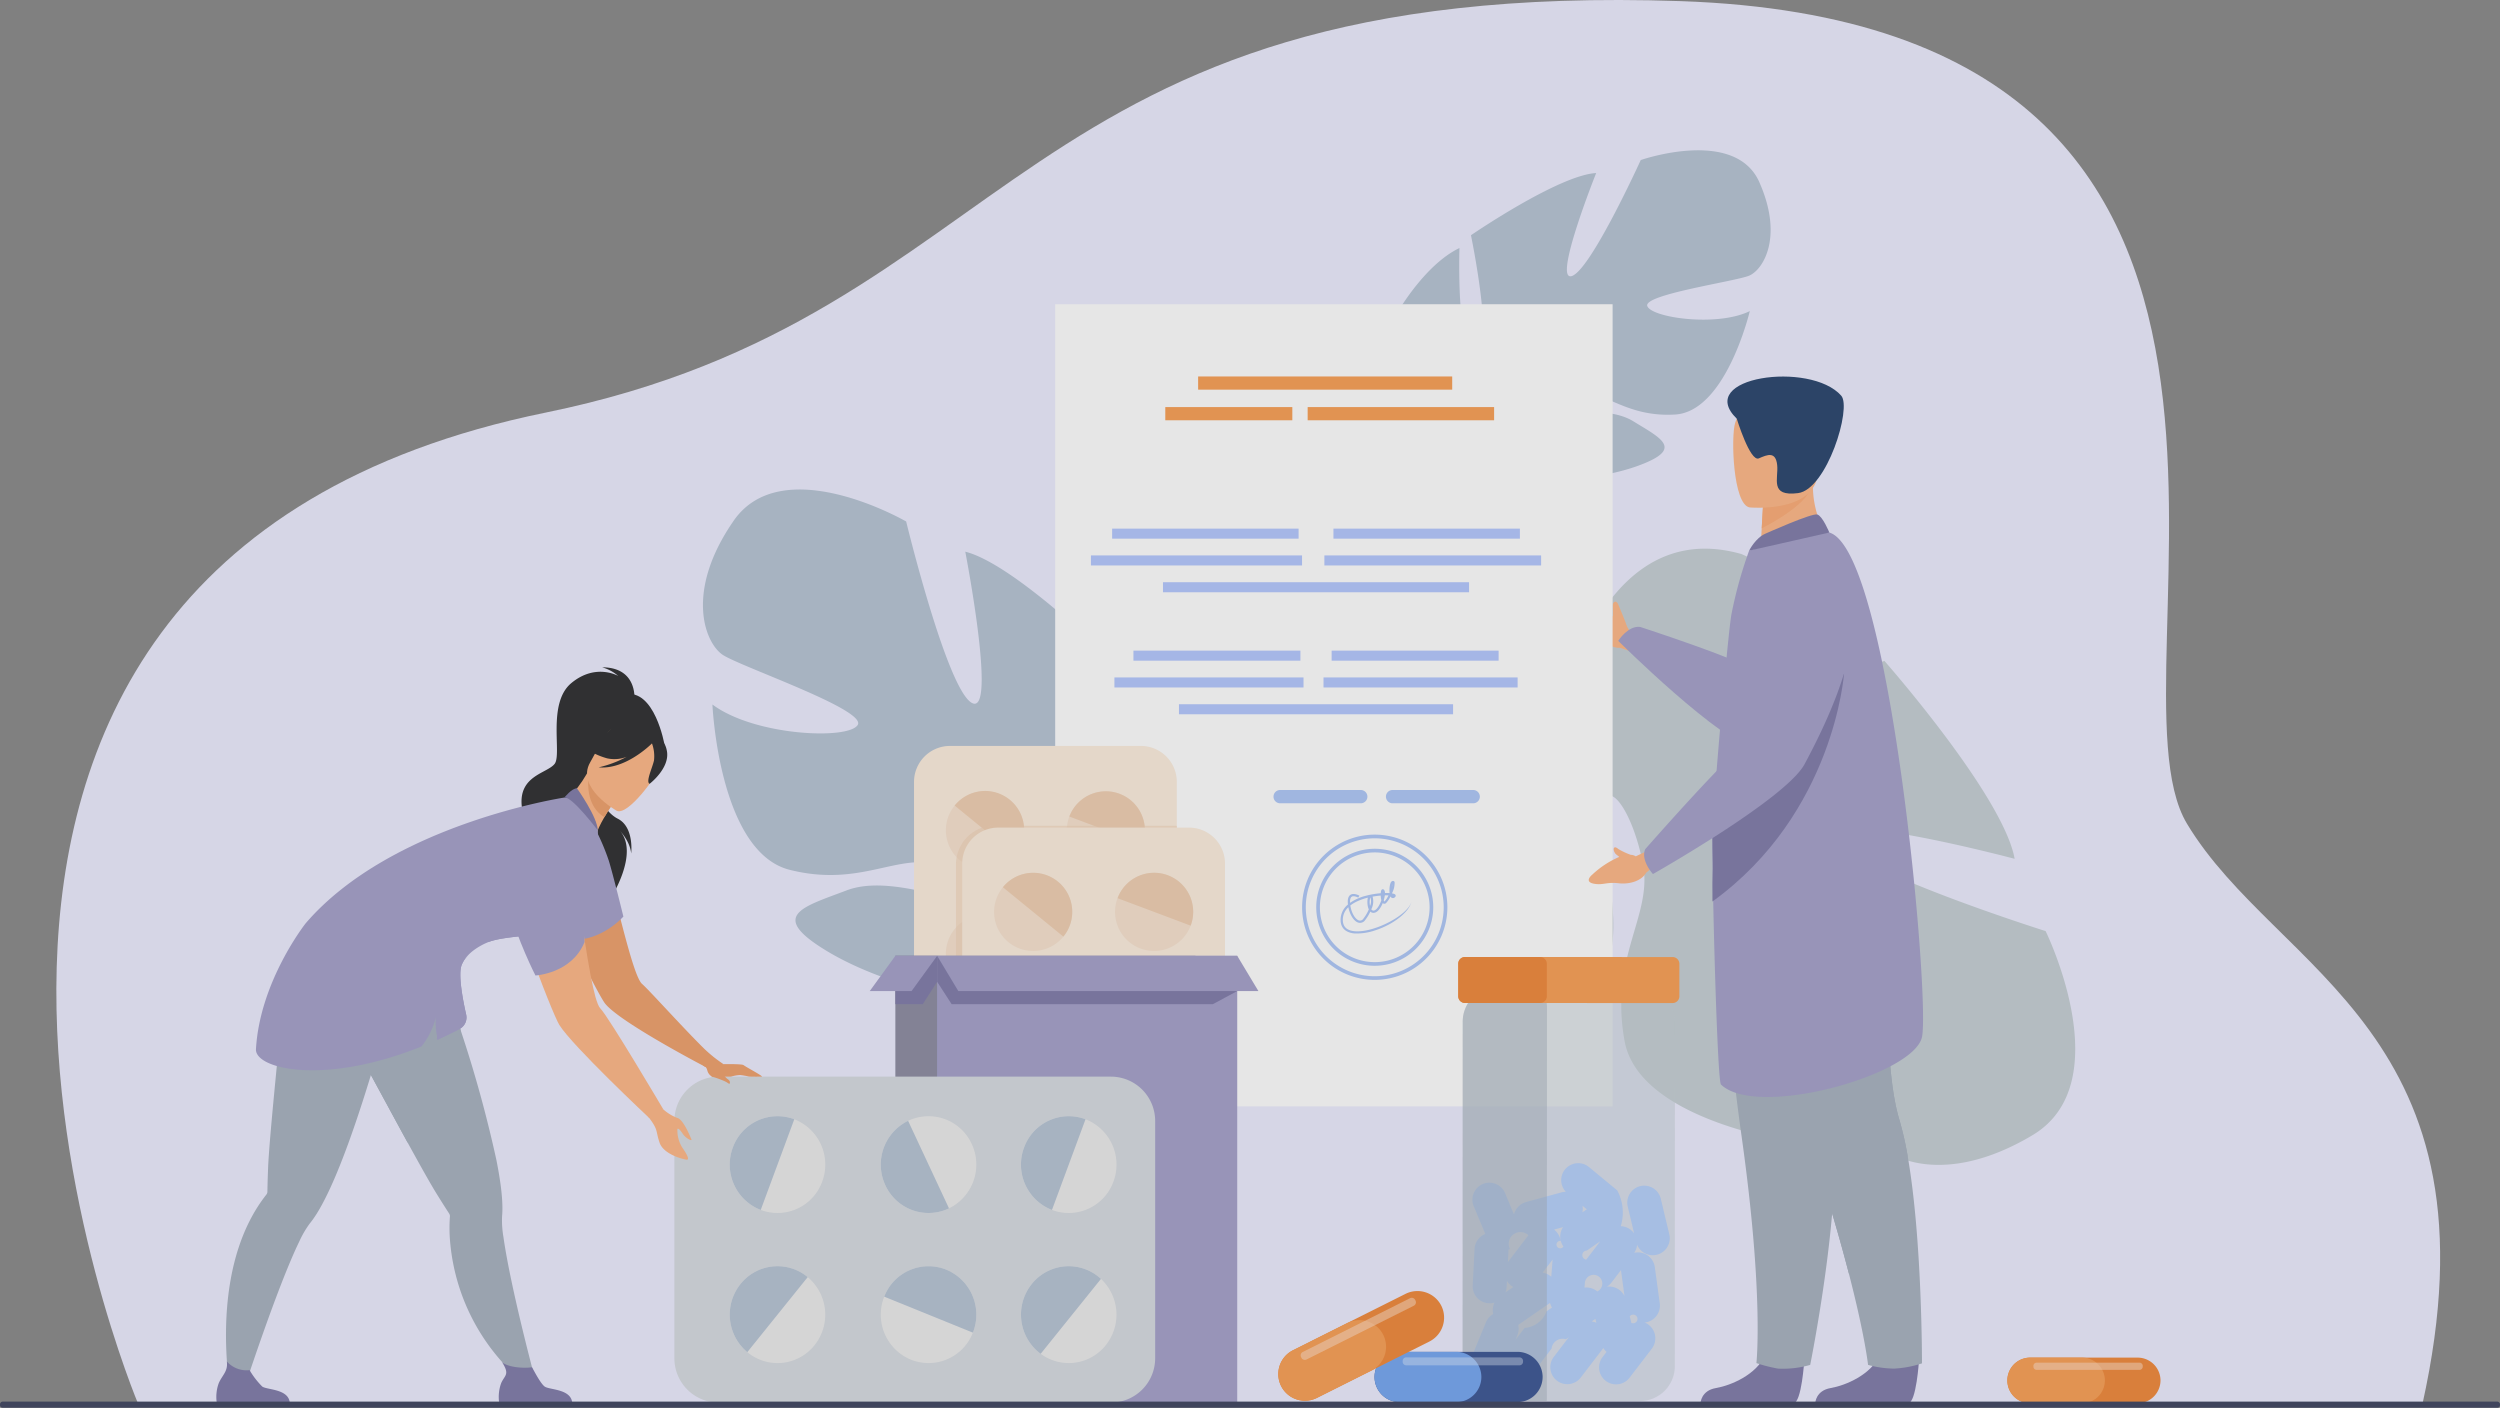 <svg xmlns="http://www.w3.org/2000/svg" xmlns:xlink="http://www.w3.org/1999/xlink" width="616.124" height="346.97" viewBox="0 0 616.124 346.97">
  <rect x="0" y="0" width="616.124" height="346.97" fill="#808080" stroke="none"/>
  <defs>
    <clipPath id="clip-path">
      <rect id="Rectangle_1047" data-name="Rectangle 1047" width="616.124" height="346.97" fill="none"/>
    </clipPath>
    <clipPath id="clip-path-2">
      <rect id="Rectangle_1046" data-name="Rectangle 1046" width="616.124" height="346.971" fill="none"/>
    </clipPath>
    <clipPath id="clip-path-3">
      <rect id="Rectangle_1037" data-name="Rectangle 1037" width="52.327" height="102.104" fill="none"/>
    </clipPath>
    <clipPath id="clip-path-4">
      <rect id="Rectangle_1038" data-name="Rectangle 1038" width="20.796" height="102.097" fill="none"/>
    </clipPath>
    <clipPath id="clip-path-5">
      <rect id="Rectangle_1039" data-name="Rectangle 1039" width="26.938" height="1.774" fill="none"/>
    </clipPath>
    <clipPath id="clip-path-6">
      <rect id="Rectangle_1040" data-name="Rectangle 1040" width="54.421" height="77.216" fill="none"/>
    </clipPath>
    <clipPath id="clip-path-7">
      <rect id="Rectangle_1043" data-name="Rectangle 1043" width="38.142" height="105.689" fill="none"/>
    </clipPath>
    <clipPath id="clip-path-8">
      <rect id="Rectangle_1044" data-name="Rectangle 1044" width="29.666" height="1.954" fill="none"/>
    </clipPath>
    <clipPath id="clip-path-9">
      <rect id="Rectangle_1045" data-name="Rectangle 1045" width="28.408" height="15.305" fill="none"/>
    </clipPath>
  </defs>
  <g id="Group_21730" data-name="Group 21730" opacity="0.8">
    <g id="Group_21729" data-name="Group 21729" clip-path="url(#clip-path)">
      <g id="Group_21728" data-name="Group 21728" transform="translate(0 -0.001)">
        <g id="Group_21727" data-name="Group 21727" clip-path="url(#clip-path-2)">
          <path id="Path_14333" data-name="Path 14333" d="M84.374,346.2S-2.847,140.005,184.754,101.673C301.809,77.754,298.75-5.4,464.385.275,634,6.089,567.206,166.336,589.213,202.992s78.485,51.361,58,143.2Z" transform="translate(-50.238 0.002)" fill="#ebebff"/>
          <path id="Path_14334" data-name="Path 14334" d="M1674.61,178.916c-6.018-13.569-29.232-5.46-29.232-5.46s-12.4,27.282-17.034,28.6,6.051-25.4,6.051-25.4c-9.282.525-30.859,15.329-30.859,15.329s5.932,28.683,1.121,28.821-3.957-25.666-3.957-25.666c-8.441,4.02-15.109,15.618-15.109,15.618-7.733,18.407,16.3,27.387,16.3,27.387s1.841,9.985-2.58,22.445h0a34.524,34.524,0,0,0-1.935,6.17l2.413-.372c.1-.677.218-1.336.366-1.974a.014.014,0,0,1,0-.012l.007-.027c.108-.4.264-.965.46-1.658v0s0,0,0,0c.515-1.557.848-2.7,1.045-3.518a.028.028,0,0,0,0-.008c1.51-4.87,3.782-11.263,5.714-12.828a4.735,4.735,0,0,1-.687-1.027l.687,1.027c5.495,8.213,26.373,6.5,37.514,2.37s5.626-6.606-1.381-10.917-19.773-.922-23.927-2.4,1.133-4.4,8.894-5,12.779,6.486,25.351,5.756,18.419-25.492,18.419-25.492c-8.146,3.974-24.214,1.619-25.259-1.24s21.716-6.066,25.12-7.5,8.507-9.466,2.489-23.035" transform="translate(-1241.017 -134.009)" fill="#b0bfd1"/>
          <path id="Path_14335" data-name="Path 14335" d="M1721.51,768.919c21.592-12.9,3.208-50.282,3.208-50.282s-48.424-15.287-51.586-22.8,43.953,4.986,43.953,4.986c-2.781-15.5-32.09-48.769-32.09-48.769s-47.031,15.842-48.246,7.778,42.359-11.9,42.359-11.9c-8.486-13.375-29.358-22.22-29.358-22.22-32.541-9.243-42.73,33.02-42.73,33.02s-16.417,5.138-38.279.25h0a58.52,58.52,0,0,0-10.773-1.994l1.119,3.982c1.159.025,2.292.094,3.395.212a.023.023,0,0,1,.02,0l.048.005c.692.1,1.677.246,2.881.435h0s0,0,.005,0c2.724.547,4.714.875,6.13,1.038h.013c8.5,1.545,19.717,4.059,22.744,6.988a8.012,8.012,0,0,1,1.587-1.366l-1.587,1.366c-12.691,10.921-5.549,45.687,3.682,63.581s12.261,8.112,18.08-4.555-2.492-33.446-.862-40.734,7.637,1.006,10.22,13.939-8.3,22.819-4.5,43.816,46.641,25.769,46.641,25.769c-8.349-12.888-7.673-40.4-3.078-42.737s14.643,35.285,17.745,40.717,17.661,12.374,39.253-.523" transform="translate(-1220.576 -489.167)" fill="#c0cbd1"/>
          <path id="Path_14336" data-name="Path 14336" d="M807.542,564.8c12.093-17.446,42.525.172,42.525.172s10.107,41.65,16.256,44.742-1.688-37.3-1.688-37.3c12.9,3.227,39.235,29.808,39.235,29.808s-16.027,38.7-9.306,40.183,12.443-34.99,12.443-34.99c10.778,7.91,17.034,25.991,17.034,25.991,5.924,27.93-30.246,34.1-30.246,34.1s-5.265,13.531-2.4,32.22h0a49.39,49.39,0,0,1,1.063,9.185l-3.29-1.17c.045-.978.052-1.936.015-2.871a.02.02,0,0,0,0-.017c0-.014,0-.027,0-.041-.045-.588-.111-1.427-.2-2.451v0s0,0,0,0c-.305-2.325-.468-4.019-.524-5.221a.032.032,0,0,1,0-.011c-.815-7.246-2.292-16.836-4.585-19.552a6.758,6.758,0,0,0,1.24-1.258l-1.24,1.258c-9.921,10.063-38.789,2.063-53.331-6.732s-6.131-10.788,4.869-14.965,28.022,4.009,34.252,3.053-.411-6.489-11.154-9.4-19.69,5.683-37.154,1.285-19.035-40.747-19.035-40.747c10.376,7.767,33.578,8.769,35.813,5.033s-28.877-14.346-33.274-17.269-9.411-15.579,2.683-33.024" transform="translate(-626.743 -436.45)" fill="#b0bfd1"/>
          <path id="Path_14337" data-name="Path 14337" d="M1810.851,690.8c-.041-.1-.089-.2-.146-.3-.191-.744-1.862-4.692-2.047-5.124-.525-1.229-1.384-.576-1.384.342,0,.284.121,2.31.051,2.6a13.8,13.8,0,0,0-5.951-3.165s-2.791-.917-1.449,1.895c.9,1.88,1.966,2.115,3.273,4.745s3.722,4.437,5.882,4.272l2.319.785,2.345-3.468-1.508-.931a3.552,3.552,0,0,1-1.386-1.651" transform="translate(-1409.851 -536.42)" fill="#ffb27d"/>
          <rect id="Rectangle_1023" data-name="Rectangle 1023" width="137.374" height="197.684" transform="translate(260.051 74.979)" fill="#fff"/>
          <rect id="Rectangle_1024" data-name="Rectangle 1024" width="62.616" height="3.251" transform="translate(295.279 92.781)" fill="#f99746"/>
          <rect id="Rectangle_1025" data-name="Rectangle 1025" width="31.308" height="3.251" transform="translate(287.186 100.326)" fill="#f99746"/>
          <rect id="Rectangle_1026" data-name="Rectangle 1026" width="45.951" height="3.251" transform="translate(322.271 100.326)" fill="#f99746"/>
          <rect id="Rectangle_1027" data-name="Rectangle 1027" width="67.556" height="2.475" transform="translate(290.554 173.558)" fill="#aec3ff"/>
          <rect id="Rectangle_1028" data-name="Rectangle 1028" width="47.836" height="2.475" transform="translate(326.178 166.954)" fill="#aec3ff"/>
          <rect id="Rectangle_1029" data-name="Rectangle 1029" width="46.6" height="2.475" transform="translate(274.65 166.954)" fill="#aec3ff"/>
          <rect id="Rectangle_1030" data-name="Rectangle 1030" width="41.153" height="2.475" transform="translate(328.178 160.349)" fill="#aec3ff"/>
          <rect id="Rectangle_1031" data-name="Rectangle 1031" width="41.153" height="2.475" transform="translate(279.334 160.349)" fill="#aec3ff"/>
          <path id="Path_14338" data-name="Path 14338" d="M1470.783,902.314h-19.865a1.639,1.639,0,1,1,0-3.278h19.865a1.639,1.639,0,1,1,0,3.278" transform="translate(-1135.426 -704.341)" fill="#a8c3f7"/>
          <path id="Path_14339" data-name="Path 14339" d="M1598.745,902.314h-19.865a1.639,1.639,0,1,1,0-3.278h19.865a1.639,1.639,0,1,1,0,3.278" transform="translate(-1235.677 -704.341)" fill="#a8c3f7"/>
          <path id="Path_14340" data-name="Path 14340" d="M1499.756,985.658a17.9,17.9,0,1,1,17.9-17.9,17.916,17.916,0,0,1-17.9,17.9m0-34.889a16.993,16.993,0,1,0,16.993,16.994,17.013,17.013,0,0,0-16.993-16.994" transform="translate(-1160.951 -744.164)" fill="#a8c3f7"/>
          <path id="Path_14341" data-name="Path 14341" d="M1512.332,994.758a14.42,14.42,0,1,1,14.42-14.42,14.436,14.436,0,0,1-14.42,14.42m0-27.937a13.518,13.518,0,1,0,13.518,13.517,13.533,13.533,0,0,0-13.518-13.517" transform="translate(-1173.526 -756.74)" fill="#a8c3f7"/>
          <path id="Path_14342" data-name="Path 14342" d="M1534.223,1014.689a13.9,13.9,0,0,1-5.137.8c-2.19-.183-3.424-1.33-3.472-3.232a4.877,4.877,0,0,1,1.815-3.9c-.012-.1-.022-.206-.029-.309-.081-1.063.147-1.77.675-2.1.855-.533,2.126.2,2.179.227l-.284.486c-.285-.166-1.13-.53-1.6-.236-.4.253-.452.949-.417,1.514a11.955,11.955,0,0,1,3.894-1.742,20.872,20.872,0,0,1,3.669-.627c.006-.132.017-.251.032-.348.039-.261.129-.567.386-.628a.424.424,0,0,1,.454.237,1.355,1.355,0,0,1,.172.683c.408-.009.787,0,1.122.023l.009-.021a6.441,6.441,0,0,1,.087-1.959c.142-.651.376-.981.7-1.013a.43.43,0,0,1,.446.276,5.268,5.268,0,0,1-.658,2.779v.006c.466.079.783.208.883.389a.42.42,0,0,1-.113.528.665.665,0,0,1-.823.177.806.806,0,0,1-.3-.345,5.891,5.891,0,0,1-1.109,1.651.554.554,0,0,1-.655.1.611.611,0,0,1-.143-.114,7.649,7.649,0,0,1-.428.886c-.588,1.033-1.251,1.565-1.917,1.533a1.081,1.081,0,0,1-.718-.318,10.416,10.416,0,0,1-1.29,2.122,1.51,1.51,0,0,1-1.681.6c-1.091-.341-2.078-1.92-2.448-3.79a4.219,4.219,0,0,0-1.355,3.23c.042,1.622,1.037,2.525,2.957,2.686,4.846.4,13.343-4.1,13.988-7.418-.524,2.7-4.556,5.767-8.9,7.174m-6.2-6.1c.3,1.973,1.283,3.423,2.121,3.685a.958.958,0,0,0,1.075-.413,9.693,9.693,0,0,0,1.355-2.316,3.419,3.419,0,0,1-.234-.734,5.29,5.29,0,0,1,0-2.156,14.234,14.234,0,0,0-2.653.924,8.7,8.7,0,0,0-1.667,1.01m5.173.923a.646.646,0,0,0,.495.337c.426.018.938-.436,1.4-1.249a7.425,7.425,0,0,0,.581-1.311,5.544,5.544,0,0,1-.158-1.144c-.624.05-1.3.134-2,.261a4.232,4.232,0,0,1-.317,3.106m3.065-2.214c.088.265.166.316.167.316a5.259,5.259,0,0,0,1-1.521c-.267-.01-.568-.011-.9,0a6.855,6.855,0,0,1-.271,1.208m-3.3-.723a4.3,4.3,0,0,0-.072,2.1,2.768,2.768,0,0,0,.072-2.1m5.538-.359h0m-.083-2.887a3.509,3.509,0,0,0-.133.589,4.326,4.326,0,0,0,.133-.589" transform="translate(-1195.227 -785.435)" fill="#a8c3f7"/>
          <rect id="Rectangle_1032" data-name="Rectangle 1032" width="75.433" height="2.475" transform="translate(286.616 143.489)" fill="#aec3ff"/>
          <rect id="Rectangle_1033" data-name="Rectangle 1033" width="53.414" height="2.475" transform="translate(326.394 136.885)" fill="#aec3ff"/>
          <rect id="Rectangle_1034" data-name="Rectangle 1034" width="52.034" height="2.475" transform="translate(268.857 136.885)" fill="#aec3ff"/>
          <rect id="Rectangle_1035" data-name="Rectangle 1035" width="45.951" height="2.475" transform="translate(328.626 130.28)" fill="#aec3ff"/>
          <rect id="Rectangle_1036" data-name="Rectangle 1036" width="45.951" height="2.475" transform="translate(274.088 130.28)" fill="#aec3ff"/>
          <path id="Path_14343" data-name="Path 14343" d="M1899.875,662.609s11.55,44.242-23.564,36.888c-9.481-1.985-34.737-27.154-34.737-27.154s2.431-3.835,5.422-3.428c0,0,24.4,7.934,28.3,10.807,2.161,1.591,4.63-23.474,12.1-23.118s12.472,6,12.472,6" transform="translate(-1442.766 -514.408)" fill="#9d99c6"/>
          <path id="Path_14344" data-name="Path 14344" d="M2091.386,1536.115s-.645,10.406-2.658,10.555c-.268.02-10.211.02-10.211.02l-12.693-.074s.083-3.058,3.793-3.7,9.92-3.254,12.168-8.158c2.365-5.159,9.6,1.361,9.6,1.361" transform="translate(-1618.452 -1200.833)" fill="#7671a3"/>
          <path id="Path_14345" data-name="Path 14345" d="M2031.456,1086.806a26.459,26.459,0,0,1-6.871,1.291,25.218,25.218,0,0,1-6.414-.916s-.727-7.025-4.724-22.5c-2.1-8.113-5.089-18.545-9.347-31.507-11.773-35.824-15.354-56.781-15.68-58.766-.017-.1-.024-.156-.024-.156l.039-.017,36.2-15.892s-4.474,49.374,1.234,68.325a79.9,79.9,0,0,1,2.072,9.079c3.6,20.585,3.521,51.063,3.521,51.063" transform="translate(-1557.791 -750.802)" fill="#a0abba"/>
          <path id="Path_14346" data-name="Path 14346" d="M2028.023,1035.743l-14.488,28.935c-2.1-8.113-5.089-18.545-9.347-31.507-11.773-35.824-15.354-56.781-15.68-58.766,0-.059.007-.115.014-.174l36.2-15.892s-4.474,49.374,1.234,68.325a79.951,79.951,0,0,1,2.072,9.079" transform="translate(-1557.879 -750.802)" fill="#a0abba"/>
          <path id="Path_14347" data-name="Path 14347" d="M1960.839,1536.115s-.645,10.406-2.658,10.555c-.268.02-10.211.02-10.211.02l-12.693-.074s.083-3.058,3.793-3.7,9.92-3.254,12.168-8.158c2.364-5.159,9.6,1.361,9.6,1.361" transform="translate(-1516.176 -1200.833)" fill="#7671a3"/>
          <path id="Path_14348" data-name="Path 14348" d="M1958.515,963.712a515.319,515.319,0,0,0,5.065,71.278c5.536,39.284,3.66,55.959,3.66,55.959a37.743,37.743,0,0,0,5.338,1.358,24.23,24.23,0,0,0,7.92-.917s7.923-39.3,5.651-58.961,10.85-67.47,10.85-67.47Z" transform="translate(-1534.374 -755.011)" fill="#a0abba"/>
          <path id="Path_14349" data-name="Path 14349" d="M2019.791,556.332l-6.347,5.573-10.375-.457c.025-.836.215-4.312.39-7.461.011-.186.022-.372.031-.553.153-2.68.286-4.983.286-4.983l8.854-5.5,3.3-2.05c0,.056.135,2.931.157,3.351a24.307,24.307,0,0,0,3.7,12.079" transform="translate(-1569.287 -423.764)" fill="#ffb27d"/>
          <path id="Path_14350" data-name="Path 14350" d="M1948.758,684.52c.145,16.887,1.271,56.394,2.1,57.2,8.8,8.49,47.484-2.328,49.536-11.682s-7.8-119.936-22.819-124.352c-3.117-.915-19.785,4.473-19.785,4.473a105.732,105.732,0,0,0-4.328,15.551c-.635,3.228-2.71,26.261-3.921,41.652-.319,4.1-.581,7.661-.735,10.157-.063,1.031-.077,3.544-.048,7" transform="translate(-1526.727 -474.435)" fill="#9d99c6"/>
          <path id="Path_14351" data-name="Path 14351" d="M2016.809,551.472c-1.577,3.8-8.875,7.932-11.939,9.5.011-.186.022-.372.032-.553.153-2.68.286-4.983.286-4.983l8.854-5.5c2.083-.323,3.419-.036,2.768,1.531" transform="translate(-1570.698 -430.754)" fill="#fca56b"/>
          <path id="Path_14352" data-name="Path 14352" d="M1976.5,480.9s16.02,1.489,16.794-8.5,3.363-16.527-6.833-17.9-12.481,2.285-13.55,5.557-.559,20.2,3.589,20.845" transform="translate(-1545.28 -355.841)" fill="#ffb27d"/>
          <path id="Path_14353" data-name="Path 14353" d="M1968.167,438.906s3.286,10.735,5.447,9.779,4.138-1.745,4.509,1.623-1.956,7.843,5.14,6.943,13.292-21.013,10.653-24.01c-7.616-8.647-36.285-4.618-25.748,5.665" transform="translate(-1540.142 -335.721)" fill="#163560"/>
          <path id="Path_14354" data-name="Path 14354" d="M1994.6,590.125c.2-.083,11.434-5.124,12.748-4.69s2.952,4.447,2.952,4.447l-19.784,4.473s1.557-3.166,4.084-4.23" transform="translate(-1559.456 -458.633)" fill="#7671a3"/>
          <path id="Path_14355" data-name="Path 14355" d="M1948.746,822.389c30.1-21.769,32.444-56.273,32.444-56.273-14.322,8.08-27.924,21.436-32.337,36.118-.319,4.1.1,10.656-.059,13.152-.063,1.032-.077,3.544-.048,7" transform="translate(-1526.715 -600.207)" fill="#7671a3"/>
          <path id="Path_14356" data-name="Path 14356" d="M1819.588,966.5a2.374,2.374,0,0,0-1.221-.369,17.265,17.265,0,0,1-3.1-1.453c-1.1-1-1.486.065-.718,1.125.166.23.762.621.97.84a22.928,22.928,0,0,0-6.7,4.415s-2.287,1.844.8,2.246c2.065.269,2.844-.5,5.761-.168s5.747-.712,6.783-2.616l1.92-1.52-1.636-3.853Z" transform="translate(-1416.458 -755.455)" fill="#ffb27d"/>
          <path id="Path_14357" data-name="Path 14357" d="M1907.548,630.393s31.706-1.522,3.033,51.822c-4.586,8.532-37.353,27.069-37.353,27.069s-3.08-3.335-1.916-6.122c0,0,21.338-24.283,24.2-25.271,2.536-.877,2.013-30.443,4.282-37.573a17.465,17.465,0,0,1,7.757-9.926" transform="translate(-1465.858 -493.872)" fill="#9d99c6"/>
          <g id="Group_21708" data-name="Group 21708" transform="translate(360.457 243.19)" opacity="0.5">
            <g id="Group_21707" data-name="Group 21707">
              <g id="Group_21706" data-name="Group 21706" clip-path="url(#clip-path-3)">
                <path id="Path_14358" data-name="Path 14358" d="M1708.2,1225.077l-22.985-.007-12.158,0a8.607,8.607,0,0,1-8.576-8.585l.027-84.932a8.6,8.6,0,0,1,8.581-8.577l10.782,0,24.361.007a8.6,8.6,0,0,1,8.576,8.583l-.025,84.932a8.607,8.607,0,0,1-8.583,8.578" transform="translate(-1664.478 -1122.973)" fill="#c0cbd1"/>
              </g>
            </g>
          </g>
          <path id="Path_14359" data-name="Path 14359" d="M1720.3,1358.271l-.61-4.47-.61-4.472a4.2,4.2,0,0,0-4.716-3.584c-.126.017-.249.042-.371.07a4.15,4.15,0,0,0,.72-1.98,4.186,4.186,0,0,0,7.935-2.583l-1.05-4.387-1.05-4.39a4.188,4.188,0,1,0-8.147,1.949l1.582,6.612a4.145,4.145,0,0,0-3.3-1.779,11.473,11.473,0,0,0-.87-8.833l-6.956-5.749a4.187,4.187,0,0,0-5.708,6.105,4.143,4.143,0,0,0-1.116.144l-4.353,1.191h0l-4.351,1.191a4.2,4.2,0,0,0-2.96,3.052l-.457-1.094-1.739-4.163a4.188,4.188,0,1,0-7.73,3.229l1.739,4.163,1.114,2.668a4.2,4.2,0,0,0-2.646,3.678l-.228,4.506-.228,4.507a4.173,4.173,0,0,0,5.385,4.217,4.222,4.222,0,0,0-.333,2.83,4.16,4.16,0,0,0-1.776,2.017l-1.723,4.169-1.724,4.171a15.162,15.162,0,0,1,8.25,6.116,4.2,4.2,0,0,0,5.872-.78l2.742-3.582,2.744-3.584a2.734,2.734,0,0,1,3.537-2.309l.719-.5-1,1.3-2.742,3.582a4.189,4.189,0,0,0,6.652,5.092l2.742-3.583,2.743-3.584c.035-.046.065-.095.1-.142a4.168,4.168,0,0,0,.8.945l-.977,1.275a4.188,4.188,0,1,0,6.652,5.092l5.486-7.166a4.2,4.2,0,0,0-.78-5.872,4.133,4.133,0,0,0-1-.562c.051-.005.1-.006.153-.013a4.2,4.2,0,0,0,3.584-4.716m-37.744-4,.078-1.537a4.019,4.019,0,0,0,1.56,1.514l-1.919,1.323a4.141,4.141,0,0,0,.281-1.3m28.224-3.812.82,6.012a4.2,4.2,0,0,0-4.348-2.3,4.139,4.139,0,0,0,1.141-1.021l2.354-3.076c.005.129.015.259.033.389m-9.526-16.24,1.056.872-1.086.749a4.142,4.142,0,0,0,.031-1.622m.91,13.282a1.129,1.129,0,0,1,.16-2.244l3.3-2.276Zm2.74,7.837a4.218,4.218,0,0,0-3.157-.953l.089-1.128a2.151,2.151,0,1,1,3.068,2.08m-8.438-15.852a4.2,4.2,0,0,0,.032,4.7c.018.026.039.05.058.075a.92.92,0,1,1-.7-1.386,4.175,4.175,0,0,0-1.6-2.775l-.013-.009Zm-4.169,10.071,1.615-2.11c-.023.13-.041.262-.052.4l-.306,3.875a4.19,4.19,0,0,0-2.127-1.024Zm-7.563,17.7.474-1.147a4.154,4.154,0,0,0,.2-2.548c.1-.056.192-.111.284-.175l7.429-5.123c.048-.033.091-.071.137-.1a4.186,4.186,0,0,0,.472,1.146l-1.323.912a6.328,6.328,0,0,1-5.433,4.113Zm19.707-5.164.232.969a4.147,4.147,0,0,0-1.16-.329Zm8.847.979-.323-1.349-.061-.257a1.062,1.062,0,1,1,.384,1.606m-25.371-21.579-2.273,2.969-2.742,3.582c-.013.016-.023.034-.035.051l.144-2.84c0-.073,0-.144,0-.217.129-.04.257-.085.384-.138a2.871,2.871,0,0,1,4.522-3.407" transform="translate(-1311.248 -1037.056)" fill="#afcdfb"/>
          <g id="Group_21711" data-name="Group 21711" transform="translate(360.457 243.19)" opacity="0.5">
            <g id="Group_21710" data-name="Group 21710">
              <g id="Group_21709" data-name="Group 21709" clip-path="url(#clip-path-4)">
                <path id="Path_14360" data-name="Path 14360" d="M1685.212,1225.07l-12.158,0a8.606,8.606,0,0,1-8.576-8.585l.027-84.932a8.6,8.6,0,0,1,8.581-8.577l10.782,0a10.517,10.517,0,0,1,1.407,5.305l-.029,95.931q0,.434-.034.857" transform="translate(-1664.478 -1122.973)" fill="#a0abba"/>
              </g>
            </g>
          </g>
          <path id="Path_14361" data-name="Path 14361" d="M1712.351,1100.444l-32.644-.01-18.527-.007a1.67,1.67,0,0,1-1.667-1.669l0-8a1.673,1.673,0,0,1,1.669-1.667l18.5.005h0l32.666.009a1.673,1.673,0,0,1,1.667,1.669l0,8a1.674,1.674,0,0,1-1.67,1.669" transform="translate(-1300.131 -853.24)" fill="#f99746"/>
          <path id="Path_14362" data-name="Path 14362" d="M1679.708,1100.436l-18.527-.007a1.67,1.67,0,0,1-1.667-1.669l0-8a1.673,1.673,0,0,1,1.669-1.667l18.5.005h0a1.673,1.673,0,0,1,1.663,1.669l0,8a1.674,1.674,0,0,1-1.643,1.669" transform="translate(-1300.131 -853.241)" fill="#ef7e29"/>
          <path id="Path_14363" data-name="Path 14363" d="M2321.894,1550.624a5.646,5.646,0,0,1-5.626,5.627H2289.7a5.626,5.626,0,0,1,0-11.251h26.568a5.643,5.643,0,0,1,5.626,5.625" transform="translate(-1789.439 -1210.416)" fill="#ef7e29"/>
          <path id="Path_14364" data-name="Path 14364" d="M2308.188,1550.624a5.643,5.643,0,0,1-5.625,5.627H2289.7a5.626,5.626,0,0,1,0-11.251h12.865a5.641,5.641,0,0,1,5.625,5.625" transform="translate(-1789.439 -1210.416)" fill="#f99746"/>
          <g id="Group_21714" data-name="Group 21714" transform="translate(501.138 335.831)" opacity="0.5">
            <g id="Group_21713" data-name="Group 21713">
              <g id="Group_21712" data-name="Group 21712" clip-path="url(#clip-path-5)">
                <path id="Path_14365" data-name="Path 14365" d="M2340.244,1552.535H2314.9a.8.8,0,0,1-.8-.8v-.18a.8.8,0,0,1,.8-.8h25.343a.8.8,0,0,1,.8.8v.18a.8.8,0,0,1-.8.8" transform="translate(-2314.103 -1550.761)" fill="#ffe2cc"/>
              </g>
            </g>
          </g>
          <path id="Path_14366" data-name="Path 14366" d="M1104.921,857.742V936.96a8.865,8.865,0,0,1-8.84,8.84H1049a8.738,8.738,0,0,1-3.548-.749,8.87,8.87,0,0,1-5.292-8.091V857.742A8.865,8.865,0,0,1,1049,848.9h47.086a8.864,8.864,0,0,1,8.84,8.84" transform="translate(-814.901 -665.064)" fill="#fcecdb"/>
          <path id="Path_14367" data-name="Path 14367" d="M1220.321,919.055a9.622,9.622,0,1,1,12.39-5.626,9.621,9.621,0,0,1-12.39,5.626" transform="translate(-951.16 -705.428)" fill="#f7e0cb"/>
          <path id="Path_14368" data-name="Path 14368" d="M1234.943,913.429l-18.016-6.764a9.622,9.622,0,0,1,18.016,6.764" transform="translate(-953.391 -705.427)" fill="#efcbab"/>
          <path id="Path_14369" data-name="Path 14369" d="M1079.957,917.509a9.622,9.622,0,1,1,13.538-1.369,9.622,9.622,0,0,1-13.538,1.369" transform="translate(-843.312 -705.435)" fill="#f7e0cb"/>
          <path id="Path_14370" data-name="Path 14370" d="M1101.341,916.14l-14.907-12.169a9.622,9.622,0,1,1,14.907,12.169" transform="translate(-851.157 -705.435)" fill="#efcbab"/>
          <path id="Path_14371" data-name="Path 14371" d="M1220.321,1190.094a9.622,9.622,0,1,1,12.39-5.625,9.621,9.621,0,0,1-12.39,5.625" transform="translate(-951.16 -917.771)" fill="#f7e0cb"/>
          <path id="Path_14372" data-name="Path 14372" d="M1234.943,1187.487l-18.016-6.765a9.622,9.622,0,1,1,18.016,6.765" transform="translate(-953.391 -920.136)" fill="#efcbab"/>
          <path id="Path_14373" data-name="Path 14373" d="M1079.957,1188.547a9.622,9.622,0,1,1,13.538-1.369,9.622,9.622,0,0,1-13.538,1.369" transform="translate(-843.312 -917.778)" fill="#f7e0cb"/>
          <path id="Path_14374" data-name="Path 14374" d="M1101.341,1190.2l-14.907-12.17a9.622,9.622,0,1,1,14.907,12.17" transform="translate(-851.157 -920.143)" fill="#efcbab"/>
          <path id="Path_14375" data-name="Path 14375" d="M1227.825,1059.309a9.622,9.622,0,1,1,4.574-12.816,9.621,9.621,0,0,1-4.574,12.816" transform="translate(-951.161 -815.554)" fill="#f7e0cb"/>
          <path id="Path_14376" data-name="Path 14376" d="M1232.4,1046.493l-17.39,8.242a9.622,9.622,0,1,1,17.39-8.242" transform="translate(-951.161 -815.554)" fill="#efcbab"/>
          <path id="Path_14377" data-name="Path 14377" d="M1077.1,1047.037a9.622,9.622,0,1,1,5.358,12.508,9.621,9.621,0,0,1-5.358-12.508" transform="translate(-843.305 -815.552)" fill="#f7e0cb"/>
          <path id="Path_14378" data-name="Path 14378" d="M1104.343,1062.046l7.151-17.866a9.622,9.622,0,1,1-7.151,17.866" transform="translate(-865.188 -818.053)" fill="#efcbab"/>
          <g id="Group_21717" data-name="Group 21717" transform="translate(235.598 203.518)" opacity="0.5">
            <g id="Group_21716" data-name="Group 21716">
              <g id="Group_21715" data-name="Group 21715" clip-path="url(#clip-path-6)">
                <path id="Path_14379" data-name="Path 14379" d="M1142.343,939.782v68.935a8.211,8.211,0,0,1-8.089,8.282h-43.086a7.835,7.835,0,0,1-3.246-.7V949.325a9.623,9.623,0,0,1,2.964-6.962,9.365,9.365,0,0,1,2.277-1.611,9.057,9.057,0,0,1,4.08-.97Z" transform="translate(-1087.922 -939.782)" fill="#efcbab"/>
              </g>
            </g>
          </g>
          <path id="Path_14380" data-name="Path 14380" d="M1095.024,1029.9V950.678a8.865,8.865,0,0,1,8.839-8.839h47.086a8.865,8.865,0,0,1,8.839,8.839V1029.9a8.865,8.865,0,0,1-8.839,8.84h-47.086a8.866,8.866,0,0,1-8.839-8.84" transform="translate(-857.887 -737.874)" fill="#fcecdb"/>
          <path id="Path_14381" data-name="Path 14381" d="M1275.189,1011.993a9.622,9.622,0,1,1,12.39-5.626,9.621,9.621,0,0,1-12.39,5.626" transform="translate(-994.146 -778.239)" fill="#f7e0cb"/>
          <path id="Path_14382" data-name="Path 14382" d="M1289.811,1006.368,1271.8,999.6a9.622,9.622,0,1,1,18.016,6.764" transform="translate(-996.377 -778.239)" fill="#efcbab"/>
          <path id="Path_14383" data-name="Path 14383" d="M1134.825,1010.447a9.622,9.622,0,1,1,13.539-1.369,9.622,9.622,0,0,1-13.539,1.369" transform="translate(-886.297 -778.247)" fill="#f7e0cb"/>
          <path id="Path_14384" data-name="Path 14384" d="M1156.21,1009.078l-14.907-12.17a9.622,9.622,0,1,1,14.907,12.17" transform="translate(-894.144 -778.247)" fill="#efcbab"/>
          <path id="Path_14385" data-name="Path 14385" d="M1275.189,1283.031a9.622,9.622,0,1,1,12.39-5.625,9.621,9.621,0,0,1-12.39,5.625" transform="translate(-994.146 -990.582)" fill="#f7e0cb"/>
          <path id="Path_14386" data-name="Path 14386" d="M1289.811,1280.425l-18.016-6.765a9.622,9.622,0,1,1,18.016,6.765" transform="translate(-996.377 -992.947)" fill="#efcbab"/>
          <path id="Path_14387" data-name="Path 14387" d="M1134.825,1281.485a9.622,9.622,0,1,1,13.539-1.368,9.621,9.621,0,0,1-13.539,1.368" transform="translate(-886.297 -990.59)" fill="#f7e0cb"/>
          <path id="Path_14388" data-name="Path 14388" d="M1156.21,1283.136l-14.907-12.169a9.622,9.622,0,0,1,14.907,12.169" transform="translate(-894.144 -992.956)" fill="#efcbab"/>
          <path id="Path_14389" data-name="Path 14389" d="M1282.693,1152.247a9.622,9.622,0,1,1,4.574-12.816,9.621,9.621,0,0,1-4.574,12.816" transform="translate(-994.147 -888.366)" fill="#f7e0cb"/>
          <path id="Path_14390" data-name="Path 14390" d="M1287.268,1139.432l-17.39,8.242a9.622,9.622,0,1,1,17.39-8.242" transform="translate(-994.147 -888.367)" fill="#efcbab"/>
          <path id="Path_14391" data-name="Path 14391" d="M1131.97,1139.975a9.622,9.622,0,1,1,5.358,12.509,9.621,9.621,0,0,1-5.358-12.509" transform="translate(-886.291 -888.364)" fill="#f7e0cb"/>
          <path id="Path_14392" data-name="Path 14392" d="M1159.211,1154.986l7.151-17.866a9.622,9.622,0,1,1-7.151,17.866" transform="translate(-908.174 -890.866)" fill="#efcbab"/>
          <rect id="Rectangle_1041" data-name="Rectangle 1041" width="73.953" height="110.366" transform="translate(220.661 235.562)" fill="#83829a"/>
          <rect id="Rectangle_1042" data-name="Rectangle 1042" width="73.953" height="110.366" transform="translate(230.962 235.562)" fill="#9d99c6"/>
          <path id="Path_14393" data-name="Path 14393" d="M1029.243,1094.156l-3.544,5.512h-6.757v-11.916h10.3Z" transform="translate(-798.281 -852.189)" fill="#7671a3"/>
          <path id="Path_14394" data-name="Path 14394" d="M1000.073,1096.447h-10.3l6.317-8.694h10.3Z" transform="translate(-775.429 -852.19)" fill="#9d99c6"/>
          <g id="Group_21720" data-name="Group 21720" transform="translate(230.962 240.592)" opacity="0.5">
            <g id="Group_21719" data-name="Group 21719">
              <g id="Group_21718" data-name="Group 21718" clip-path="url(#clip-path-7)">
                <path id="Path_14395" data-name="Path 14395" d="M1104.652,1216.663H1066.51V1110.974l38.142,3.666Z" transform="translate(-1066.51 -1110.974)" fill="#9d99c6"/>
              </g>
            </g>
          </g>
          <path id="Path_14396" data-name="Path 14396" d="M1140.463,1096.444l-6,3.221h-64.388l-3.565-5.512v-6.4Z" transform="translate(-835.548 -852.187)" fill="#7671a3"/>
          <path id="Path_14397" data-name="Path 14397" d="M1145.683,1096.447H1071.73l-5.224-8.694h73.953Z" transform="translate(-835.545 -852.19)" fill="#9d99c6"/>
          <path id="Path_14398" data-name="Path 14398" d="M628.171,936.992a7.707,7.707,0,0,0-13.894-1.842,6.979,6.979,0,0,0-1.039,3.5c-.189,7.369,14.345,35.894,16.274,38.417,3.512,4.594,24.711,15.64,24.711,15.64l4.5-.656a33.372,33.372,0,0,1-5.184-4.233c-5.447-5.437-13.387-14.278-14.842-15.5-2.5-2.1-6.814-23.394-10.531-35.327" transform="translate(-480.434 -729.802)" fill="#ed985f"/>
          <path id="Path_14399" data-name="Path 14399" d="M875.08,1305.59H778.366A10.918,10.918,0,0,1,767.48,1294.7v-58.556a10.918,10.918,0,0,1,10.886-10.886H875.08a10.918,10.918,0,0,1,10.886,10.886V1294.7a10.918,10.918,0,0,1-10.886,10.886" transform="translate(-601.276 -959.921)" fill="#d3d8de"/>
          <path id="Path_14400" data-name="Path 14400" d="M853.266,1286.361a11.717,11.717,0,0,1-15.151,6.977,11.984,11.984,0,0,1-6.879-15.368,11.719,11.719,0,0,1,15.151-6.977,11.986,11.986,0,0,1,6.879,15.368" transform="translate(-650.634 -995.149)" fill="#eaeaea"/>
          <path id="Path_14401" data-name="Path 14401" d="M846.387,1270.993l-8.272,22.345a11.984,11.984,0,0,1-6.879-15.368,11.719,11.719,0,0,1,15.151-6.977" transform="translate(-650.634 -995.149)" fill="#b0bfd1"/>
          <path id="Path_14402" data-name="Path 14402" d="M851.376,1460.476a11.652,11.652,0,0,1-16.555,1.7,12.05,12.05,0,0,1-1.674-16.792,11.653,11.653,0,0,1,16.554-1.7,12.052,12.052,0,0,1,1.674,16.792" transform="translate(-650.644 -1128.935)" fill="#eaeaea"/>
          <path id="Path_14403" data-name="Path 14403" d="M849.7,1443.684l-14.881,18.489a12.05,12.05,0,0,1-1.674-16.792,11.654,11.654,0,0,1,16.555-1.7" transform="translate(-650.644 -1128.935)" fill="#b0bfd1"/>
          <path id="Path_14404" data-name="Path 14404" d="M1184.691,1286.361a11.717,11.717,0,0,1-15.151,6.977,11.984,11.984,0,0,1-6.879-15.368,11.719,11.719,0,0,1,15.151-6.977,11.986,11.986,0,0,1,6.879,15.368" transform="translate(-910.286 -995.149)" fill="#eaeaea"/>
          <path id="Path_14405" data-name="Path 14405" d="M1177.825,1270.993l-8.272,22.345a11.984,11.984,0,0,1-6.879-15.368,11.719,11.719,0,0,1,15.151-6.977" transform="translate(-910.297 -995.149)" fill="#b0bfd1"/>
          <path id="Path_14406" data-name="Path 14406" d="M1182.8,1460.473a11.645,11.645,0,0,1-16.027,2.105c-.18-.127-.353-.264-.527-.408a12.049,12.049,0,0,1-1.673-16.791,11.651,11.651,0,0,1,16.554-1.7c.171.143.337.287.5.438a12.055,12.055,0,0,1,1.174,16.353" transform="translate(-910.296 -1128.932)" fill="#eaeaea"/>
          <path id="Path_14407" data-name="Path 14407" d="M1181.626,1444.119l-14.854,18.458c-.18-.127-.353-.264-.527-.408a12.049,12.049,0,0,1-1.673-16.791,11.651,11.651,0,0,1,16.554-1.7c.171.143.337.287.5.438" transform="translate(-910.296 -1128.931)" fill="#b0bfd1"/>
          <path id="Path_14408" data-name="Path 14408" d="M1024.769,1277.058a12.008,12.008,0,0,1-5.593,15.9,11.693,11.693,0,0,1-15.671-5.673,12.01,12.01,0,0,1,5.593-15.9,11.7,11.7,0,0,1,15.671,5.673" transform="translate(-785.298 -995.152)" fill="#eaeaea"/>
          <path id="Path_14409" data-name="Path 14409" d="M1009.1,1275.552l10.078,21.569a11.694,11.694,0,0,1-15.671-5.673,12.01,12.01,0,0,1,5.593-15.9" transform="translate(-785.297 -999.32)" fill="#b0bfd1"/>
          <path id="Path_14410" data-name="Path 14410" d="M1009.762,1464a11.991,11.991,0,0,1-6.551-15.514,11.71,11.71,0,0,1,15.3-6.645,11.993,11.993,0,0,1,6.551,15.514,11.712,11.712,0,0,1-15.3,6.645" transform="translate(-785.294 -1128.921)" fill="#eaeaea"/>
          <path id="Path_14411" data-name="Path 14411" d="M1028.116,1457.351l-21.846-8.869a11.71,11.71,0,0,1,15.3-6.645,11.993,11.993,0,0,1,6.551,15.514" transform="translate(-788.354 -1128.922)" fill="#b0bfd1"/>
          <path id="Path_14412" data-name="Path 14412" d="M659.822,789.789c.118-.473-10.283,4.7-10.811,5.286-4.878,5.411-3.487,12.472-.7,12.54,1.79.043,1.443,3.019,1.443,3.019L669.7,802.2s-2.4-14-9.879-12.409" transform="translate(-505.932 -618.654)" fill="#1b1c1e"/>
          <path id="Path_14413" data-name="Path 14413" d="M621.313,767.185s.713-7.769-7.967-7.769a10.193,10.193,0,0,1,3.991,2.14s-5.536-3.25-11.561,1.744-2.281,17.519-4.114,19.9-8.967,2.854-8.095,10.543,22.643,17.321,21.245,23.683c0,0,8.532-12.542,2.431-18.266,0,0,2.974,2.8,3.276,6.131,0,0,.807-6.5-3.329-8.58-3.661-1.84-6.659-8.569-6.342-9.772s10.464-19.753,10.464-19.753" transform="translate(-464.967 -594.957)" fill="#1b1c1e"/>
          <path id="Path_14414" data-name="Path 14414" d="M431.55,1176.975l-4.316-.634a51.019,51.019,0,0,1-16.671-33.048,38.445,38.445,0,0,1-.1-6.653,1.164,1.164,0,0,0-.151-.734s0,0,0-.006c-.465-.712-1.62-2.5-3.185-5.032-1.543-2.5-4.182-7.223-7.087-12.525-5.232-9.548-11.323-20.966-13.413-24.6-6.657-11.592-3.448-19.386-3.448-19.386s18.572-1.836,23.662-6.288l1.833,2.825s4.024,17.814,3.834,17.9q.3.909.6,1.85a309.7,309.7,0,0,1,8.82,32.03c1.119,5.614,1.713,10.505,1.394,13.838a24.279,24.279,0,0,0,.328,5.069c1.8,12.785,7.905,35.4,7.905,35.4" transform="translate(-299.586 -836.766)" fill="#a0abba"/>
          <path id="Path_14415" data-name="Path 14415" d="M585.677,1559.946h-18a9.885,9.885,0,0,1,.509-4.826c.9-2,2.185-2.061.164-5.193,1.144,1.178,4.822,1.665,7.425,1.315.319.517,2.056,3.986,3.122,4.751,1.177.845,6.423.544,6.785,3.952" transform="translate(-444.661 -1214.277)" fill="#7671a3"/>
          <path id="Path_14416" data-name="Path 14416" d="M413.1,1090.638c-1.573,8.674-5.287,23.11-13.071,27.7-5.232-9.548-11.324-20.966-13.413-24.6-6.657-11.591-3.448-19.386-3.448-19.386s18.572-1.836,23.662-6.288l1.833,2.825s4.024,17.814,3.834,17.9q.3.908.6,1.85" transform="translate(-299.586 -836.767)" fill="#a0abba"/>
          <path id="Path_14417" data-name="Path 14417" d="M302.384,1062.1l.061-3.367c-6.709.846-23.134-8.017-23.134-8.017s-7.019,4.668-7.98,18c-.469,6.507-3.436,34.028-3.764,42.245-.12,2.979-.159,5.1-.173,5.953a.018.018,0,0,1,0,.008,1.17,1.17,0,0,1-.285.693,38.446,38.446,0,0,0-3.635,5.573c-10.238,19.048-4.884,44.93-4.884,44.93l2.377-.6s8.657-26.831,14.314-38.437a24.3,24.3,0,0,1,2.562-4.386c2.128-2.583,4.371-6.971,6.582-12.252,4.179-9.984,8.237-23.157,11.131-33.357.2.037,6.827-16.982,6.827-16.982" transform="translate(-201.494 -823.174)" fill="#a0abba"/>
          <path id="Path_14418" data-name="Path 14418" d="M625.058,906c-10.968-2.517-3.961-17.93-3.325-17.658,1.52-.31,4.857-2.978,7.843-8.189l.4.35,6.736,5.906s-1.557,2.3-2.867,4.547c-1.023,1.761-1.894,3.5-1.755,4.093.542.426-4.109,11.624-7.035,10.952" transform="translate(-484.907 -689.545)" fill="#ffb27d"/>
          <path id="Path_14419" data-name="Path 14419" d="M646.577,946.639a55.238,55.238,0,0,1,2.957,7.1c1.029,3.3,3.6,13.781,3.6,13.781s-5.309,6.058-12.695,5.7c0,0-3.971-6.216-2.572-11.83s8.706-14.758,8.706-14.758" transform="translate(-499.501 -741.636)" fill="#9d99c6"/>
          <path id="Path_14420" data-name="Path 14420" d="M676.183,887.678s-1.558,2.294-2.867,4.547c-4.188-2.582-4.193-7.767-3.87-10.453Z" transform="translate(-524.374 -690.816)" fill="#ed985f"/>
          <path id="Path_14421" data-name="Path 14421" d="M675.36,847.075s-10.169-5.659-6.548-11.938,4.748-11.238,11.394-7.89,6.515,6.465,5.816,8.854-7.923,12.284-10.661,10.974" transform="translate(-523.364 -647.255)" fill="#ffb27d"/>
          <path id="Path_14422" data-name="Path 14422" d="M683.871,829.362c-.466-2.788-1.882-3.054-2.869-2.868a8.133,8.133,0,0,0-9.891-3.787,13.845,13.845,0,0,1-8.015,4.814s1.18,2.2,6.042,3.555a8.309,8.309,0,0,0,4.8-.384,27.145,27.145,0,0,1-6.9,2.6c6.408.586,12.5-5.271,13.136-5.9a9.12,9.12,0,0,1,.5,4.2c-.422,1.888-2.1,5.308-1.075,5.75,0,0,4.971-3.8,4.273-7.983" transform="translate(-519.496 -644.178)" fill="#1b1c1e"/>
          <path id="Path_14423" data-name="Path 14423" d="M264.274,1559.476h-18a9.886,9.886,0,0,1,.509-4.826c.9-2,2.312-2.906,1.975-5.322a6.484,6.484,0,0,0,5.611,2.146,19.743,19.743,0,0,0,3.124,4.05c1.177.845,6.423.544,6.785,3.952" transform="translate(-192.86 -1213.807)" fill="#7671a3"/>
          <path id="Path_14424" data-name="Path 14424" d="M369.627,939.741a43.8,43.8,0,0,1-8.893,1.613c-4.735.517-9.623.869-12.183,1.892a16.229,16.229,0,0,0-3.415,1.864v0a1.03,1.03,0,0,0-.1.075,10.962,10.962,0,0,0-1.411,1.219,7.719,7.719,0,0,0-1.652,2.451c-.939,2.32.3,8.751,1.1,12.267a3.194,3.194,0,0,1-1.635,3.544q-2.7,1.4-5.308,2.577l-.274.123c.017-.358.022-.713.022-1.059a32.725,32.725,0,0,0-.3-4.444,18.613,18.613,0,0,1-3.544,7.127c-24.162,9.7-41.044,5.481-40.767.651.953-16.769,12.261-31.032,12.261-31.032,21.091-24.526,63.753-30.982,63.753-30.982s2.043-.246,4.508,2.717c3.547,4.268,3.723,5.38,3.723,5.38s.936,21.636-5.881,24.014" transform="translate(-228.185 -711.07)" fill="#9d99c6"/>
          <path id="Path_14425" data-name="Path 14425" d="M567.621,971.1c-4.734.517-9.623.87-12.183,1.891a49.924,49.924,0,0,1,6.332-27.4s4.813,19.589,5.851,25.506" transform="translate(-435.074 -740.819)" fill="#9d99c6"/>
          <path id="Path_14426" data-name="Path 14426" d="M588.467,931.626S576.6,932.8,575.65,940.508s11.376,39.112,13.141,41.956c3.214,5.177,22.139,22.921,22.139,22.921l3.488-2.114s-13.424-22.725-15.5-24.852c-3.263-3.339-6.432-44.123-10.449-46.794" transform="translate(-450.947 -729.874)" fill="#ffb27d"/>
          <path id="Path_14427" data-name="Path 14427" d="M590.03,942.4s1.219-19.879-14-15.072,2.361,39,2.361,39,8.93-.441,12.1-8.232Z" transform="translate(-446.431 -725.92)" fill="#9d99c6"/>
          <path id="Path_14428" data-name="Path 14428" d="M503.274,1101.427a3.194,3.194,0,0,1-1.635,3.544q-2.7,1.4-5.308,2.577c-.092-.3-.176-.607-.251-.936a16.312,16.312,0,0,1-.3-4.444c.4-7.423,5.459-13.044,8.049-15.459a7.718,7.718,0,0,0-1.652,2.451c-.939,2.32.3,8.751,1.1,12.267" transform="translate(-388.386 -851.372)" fill="#9d99c6"/>
          <path id="Path_14429" data-name="Path 14429" d="M642.284,899.421s1.857-2.348,3.113-2.272c0,0,5.077,7.108,5.118,10.369,0,0-6.333-8.427-8.231-8.1" transform="translate(-503.192 -702.861)" fill="#7671a3"/>
          <path id="Path_14430" data-name="Path 14430" d="M814.311,1213.213s-2.7.048-3.282-.035a17.258,17.258,0,0,0-2.105-.358,8.984,8.984,0,0,0-2.161.363,1.6,1.6,0,0,1-.322.031h-4.478a2.677,2.677,0,0,1-.941-1c-.212-.342-.241-1.157-.724-1.426-2.711-1.513,4.5-.656,4.5-.656s4.53-.082,4.949.23c.744.56,4.728,2.643,4.559,2.858" transform="translate(-626.509 -947.872)" fill="#ed985f"/>
          <path id="Path_14431" data-name="Path 14431" d="M809.937,1218.48a20.813,20.813,0,0,1,3.5,1.3l.789.5s.456-.51-.262-1.075a3.454,3.454,0,0,1-1.46-2.173c-.034-1-3.138-.127-2.562,1.448" transform="translate(-634.482 -953.139)" fill="#ed985f"/>
          <path id="Path_14432" data-name="Path 14432" d="M740.3,1262a11.017,11.017,0,0,0,3.458,2.114c1.494.368,3.192,4.647,3.464,5.258s-1.426-.272-2.105-1.313-1.143-1.449-1.341-1.222a7.978,7.978,0,0,0,1.251,4.663c1.132,1.585,1.811,2.988,1,2.9s-5.659-1.268-6.655-4.211-.265-3.046-2.555-6.073S740.3,1262,740.3,1262" transform="translate(-576.828 -988.599)" fill="#ffb27d"/>
          <path id="Path_14433" data-name="Path 14433" d="M1604.858,1544.6a6.218,6.218,0,0,1-6.2,6.2H1569.4a6.2,6.2,0,0,1,0-12.391h29.26a6.214,6.214,0,0,1,6.2,6.194" transform="translate(-1224.681 -1205.247)" fill="#2b478b"/>
          <path id="Path_14434" data-name="Path 14434" d="M1589.764,1544.6a6.214,6.214,0,0,1-6.194,6.2H1569.4a6.2,6.2,0,0,1,0-12.391h14.168a6.213,6.213,0,0,1,6.194,6.194" transform="translate(-1224.681 -1205.247)" fill="#699ff0"/>
          <g id="Group_21723" data-name="Group 21723" transform="translate(345.688 334.529)" opacity="0.4">
            <g id="Group_21722" data-name="Group 21722">
              <g id="Group_21721" data-name="Group 21721" clip-path="url(#clip-path-8)">
                <path id="Path_14435" data-name="Path 14435" d="M1625.068,1546.7h-27.91a.881.881,0,0,1-.878-.878v-.2a.881.881,0,0,1,.878-.878h27.91a.88.88,0,0,1,.878.878v.2a.881.881,0,0,1-.878.878" transform="translate(-1596.28 -1544.746)" fill="#e9f3fe"/>
              </g>
            </g>
          </g>
          <path id="Path_14436" data-name="Path 14436" d="M1494.92,1472.869a6.592,6.592,0,0,1-2.93,8.817l-27.734,13.9a6.568,6.568,0,0,1-5.885-11.745l27.733-13.9a6.588,6.588,0,0,1,8.816,2.928" transform="translate(-1139.712 -1151.07)" fill="#ef7e29"/>
          <path id="Path_14437" data-name="Path 14437" d="M1480.614,1505.973a6.587,6.587,0,0,1-2.928,8.816l-13.428,6.73a6.568,6.568,0,0,1-5.885-11.745l13.429-6.729a6.586,6.586,0,0,1,8.813,2.929" transform="translate(-1139.712 -1177.004)" fill="#f99746"/>
          <g id="Group_21726" data-name="Group 21726" transform="translate(320.548 319.84)" opacity="0.5">
            <g id="Group_21725" data-name="Group 21725">
              <g id="Group_21724" data-name="Group 21724" clip-path="url(#clip-path-9)">
                <path id="Path_14438" data-name="Path 14438" d="M1508.088,1478.869l-26.454,13.257a.934.934,0,0,1-1.25-.415l-.094-.187a.934.934,0,0,1,.415-1.25l26.454-13.257a.933.933,0,0,1,1.249.415l.094.188a.934.934,0,0,1-.415,1.249" transform="translate(-1480.192 -1476.918)" fill="#ffe2cc"/>
              </g>
            </g>
          </g>
          <path id="Path_14439" data-name="Path 14439" d="M615.446,1596.611H.679a.681.681,0,0,1-.679-.679v-.187a.681.681,0,0,1,.679-.679H615.446a.681.681,0,0,1,.678.679v.188a.681.681,0,0,1-.678.679" transform="translate(0 -1249.64)" fill="#2e3552"/>
        </g>
      </g>
    </g>
  </g>
</svg>
